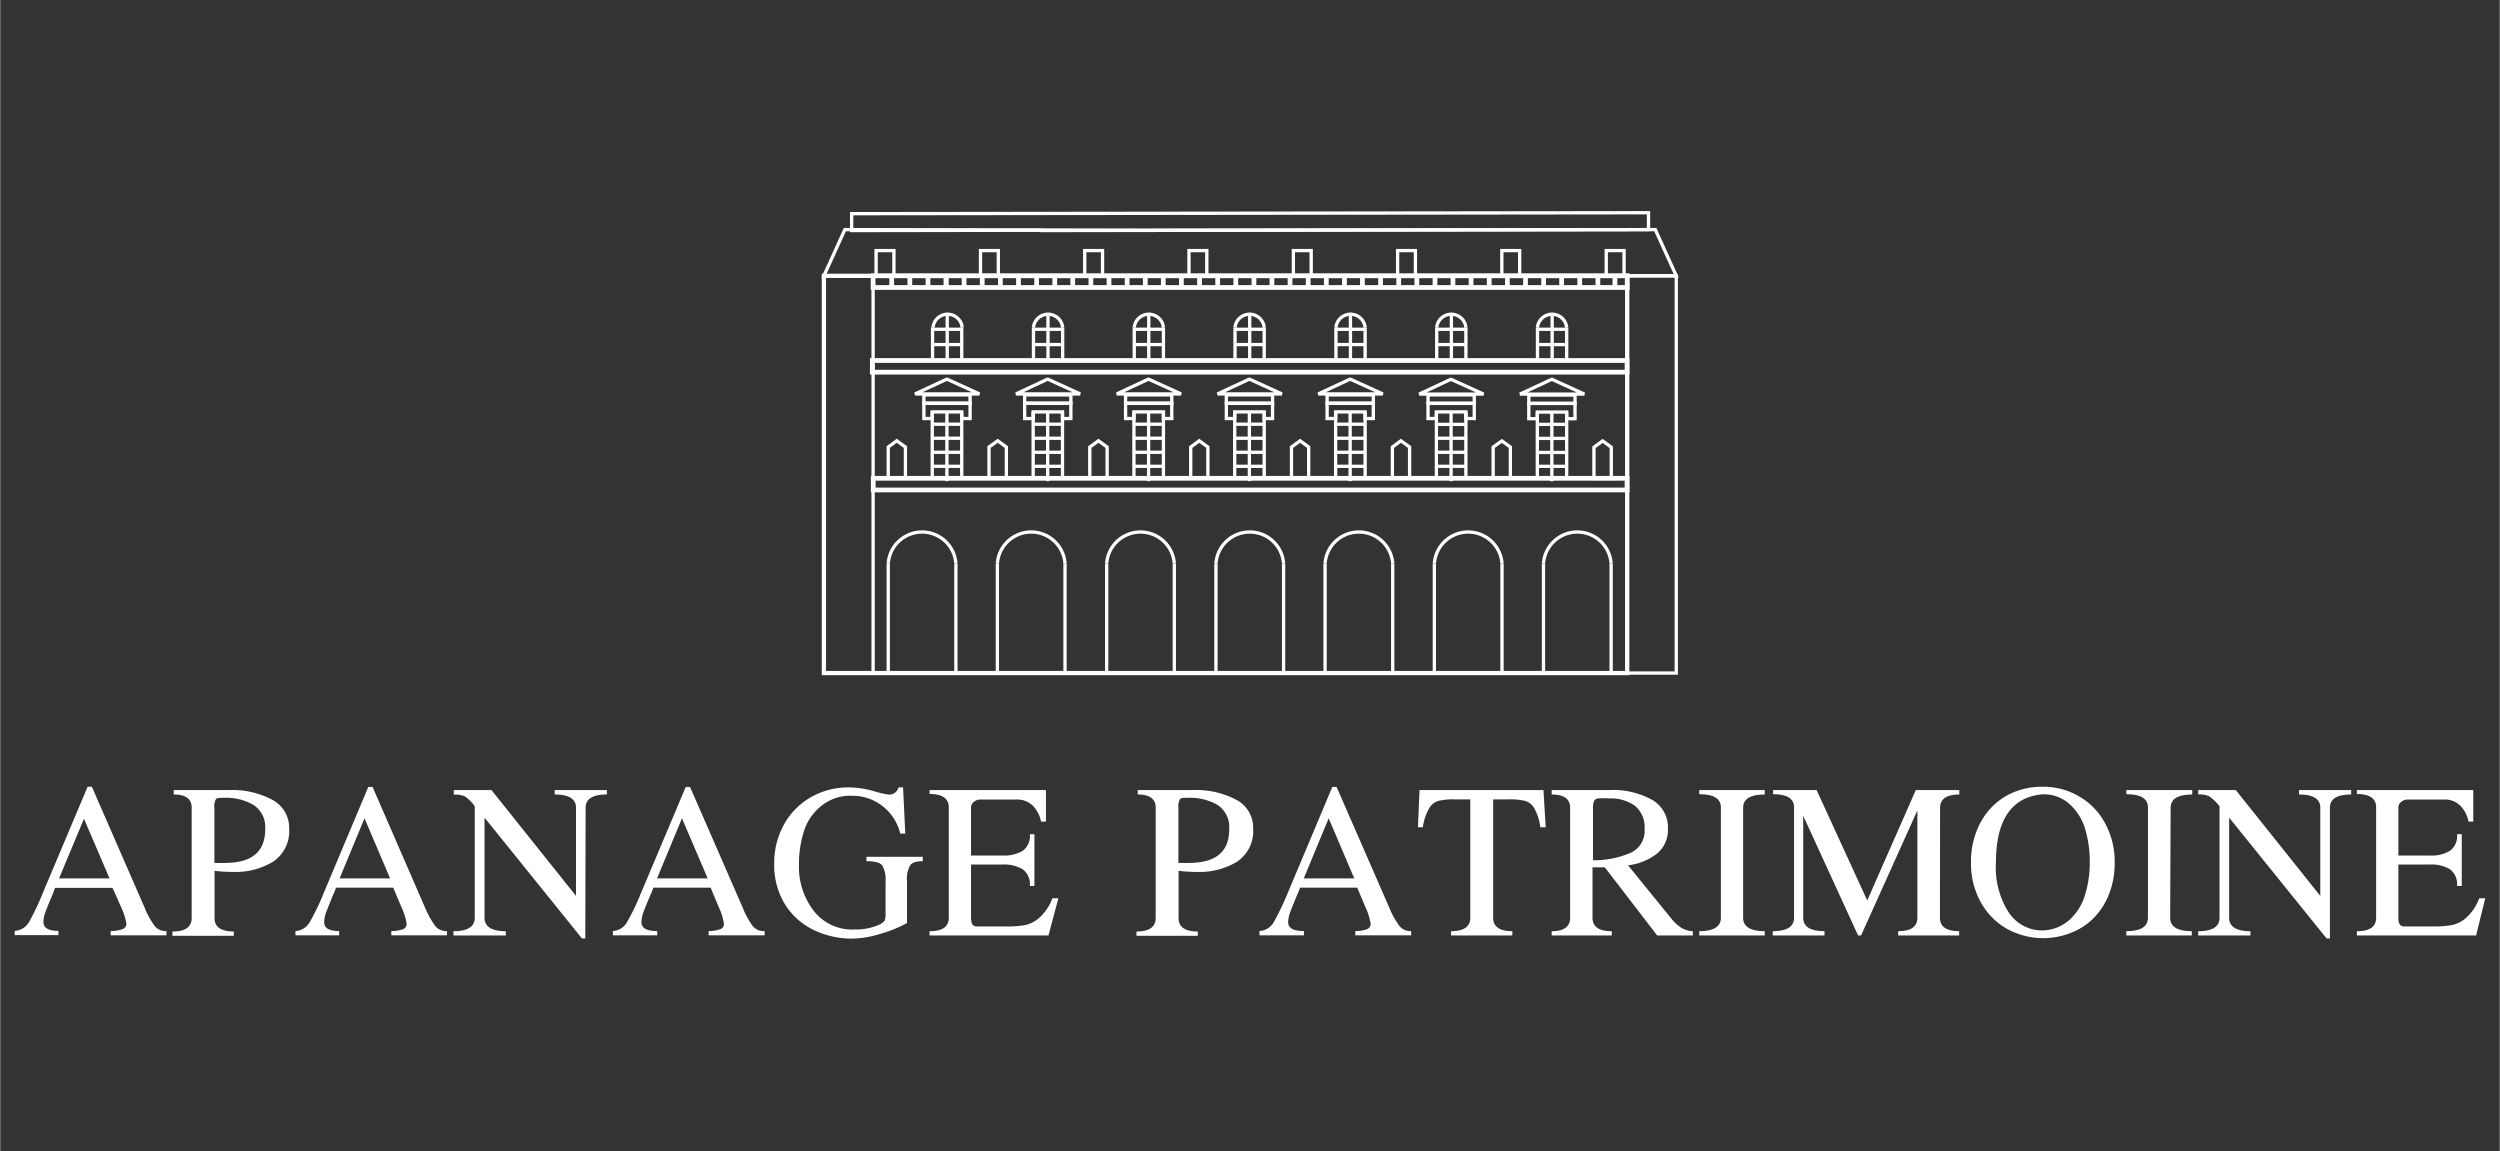 <?xml version="1.0" encoding="UTF-8"?> <svg xmlns="http://www.w3.org/2000/svg" id="Слой_1" data-name="Слой 1" width="55.92mm" height="25.75mm" viewBox="0 0 158.5 73"><rect x="0" y="0" width="158.5" height="73" fill="#333333" stroke="none"/> <defs> <style> .cls-1 { fill: #fff; } .cls-1, .cls-10, .cls-12, .cls-14, .cls-9 { fill-rule: evenodd; } .cls-10, .cls-11, .cls-12, .cls-13, .cls-14, .cls-2, .cls-3, .cls-4, .cls-5, .cls-6, .cls-7, .cls-8, .cls-9 { fill: none; stroke: #fff; } .cls-2, .cls-3 { stroke-miterlimit: 22.93; } .cls-2 { stroke-width: 0.27px; } .cls-3 { stroke-width: 0.21px; } .cls-10, .cls-11, .cls-13, .cls-4, .cls-5, .cls-6, .cls-7, .cls-8, .cls-9 { stroke-miterlimit: 10; } .cls-4 { stroke-width: 0.3px; } .cls-5 { stroke-width: 0.3px; } .cls-6 { stroke-width: 0.3px; } .cls-7 { stroke-width: 0.3px; } .cls-8 { stroke-width: 0.3px; } .cls-11, .cls-12, .cls-9 { stroke-width: 0.21px; } .cls-10, .cls-13, .cls-14 { stroke-width: 0.21px; } .cls-12, .cls-14 { stroke-linejoin: bevel; } </style> </defs> <g> <path class="cls-1" d="M9.21,57.7a5.63,5.63,0,0,0,.57,1,.88.88,0,0,0,.76.34v.27H7v-.27a2.26,2.26,0,0,0,.75-.12A.36.36,0,0,0,8,58.58a4,4,0,0,0-.34-1.07L7.12,56.3H3.47A6.71,6.71,0,0,1,3.2,57c-.16.37-.27.66-.35.88a1.68,1.68,0,0,0-.11.58c0,.38.31.57.95.57v.27H.92v-.27a1.13,1.13,0,0,0,.91-.57,15.7,15.7,0,0,0,.88-1.86l2.83-6.71h.27l3.4,7.79Zm-5.48-2h3.2L5.31,51.92Z"></path> <path class="cls-1" d="M73.27,51.22q0-.84-1.14-.84V50.1h3.5a5.45,5.45,0,0,1,2.76.62,2,2,0,0,1,1.06,1.81,2.35,2.35,0,0,1-1,2.1,4.56,4.56,0,0,1-2.53.66,9.22,9.22,0,0,1-1.2-.07v3c0,.56.4.85,1.22.85v.27H72.05v-.27c.81,0,1.22-.29,1.22-.85v-7Zm1.44,3.5.33,0a2.38,2.38,0,0,0,.34,0c1.7,0,2.55-.71,2.55-2.12a1.68,1.68,0,0,0-.73-1.55,3.45,3.45,0,0,0-1.88-.46c-.29,0-.46,0-.52.1a.92.92,0,0,0-.09.53Z"></path> <path class="cls-1" d="M12.14,51.22q0-.84-1.14-.84V50.1h3.51a5.41,5.41,0,0,1,2.75.62,2,2,0,0,1,1.06,1.81,2.33,2.33,0,0,1-1,2.1,4.56,4.56,0,0,1-2.53.66,9.22,9.22,0,0,1-1.2-.07v3c0,.56.41.85,1.22.85v.27H10.92v-.27c.82,0,1.22-.29,1.22-.85v-7Zm1.44,3.5.33,0a2.45,2.45,0,0,0,.34,0c1.7,0,2.55-.71,2.55-2.12a1.68,1.68,0,0,0-.73-1.55,3.45,3.45,0,0,0-1.88-.46c-.29,0-.46,0-.52.1a.92.92,0,0,0-.09.53Z"></path> <path class="cls-1" d="M27,57.7a5.63,5.63,0,0,0,.57,1,.88.88,0,0,0,.76.34v.27H24.8v-.27a2.21,2.21,0,0,0,.75-.12.35.35,0,0,0,.22-.35,4,4,0,0,0-.34-1.07l-.51-1.21H21.28c0,.11-.13.34-.28.72s-.27.66-.35.88a2,2,0,0,0-.11.58c0,.38.31.57.95.57v.27H18.72v-.27a1.13,1.13,0,0,0,.91-.57,15.33,15.33,0,0,0,.89-1.86l2.82-6.71h.27L27,57.7Zm-5.48-2h3.2l-1.62-3.81Z"></path> <path class="cls-1" d="M37.1,59.51h-.21l-6.18-7.66V58.2c0,.56.45.85,1.35.85v.27H28.74v-.27c.9,0,1.35-.29,1.35-.85V51.14L30,51a2.49,2.49,0,0,0-.56-.51,1.58,1.58,0,0,0-.68-.1V50.1h2.39l5.36,6.71V51.22q0-.84-1.35-.84V50.1h3.31v.28q-1.35,0-1.35.84Z"></path> <path class="cls-1" d="M47.14,57.7a5.13,5.13,0,0,0,.56,1,.88.88,0,0,0,.77.34v.27H44.92v-.27a2.21,2.21,0,0,0,.75-.12.35.35,0,0,0,.22-.35,3.63,3.63,0,0,0-.34-1.07l-.5-1.21H41.4c0,.11-.12.34-.28.72s-.27.66-.35.88a2,2,0,0,0-.11.58c0,.38.32.57,1,.57v.27H38.85v-.27a1.11,1.11,0,0,0,.9-.57,15.33,15.33,0,0,0,.89-1.86l2.83-6.71h.27l3.4,7.79Zm-5.49-2h3.21l-1.63-3.81Z"></path> <path class="cls-1" d="M57.39,52.86h-.32A3.12,3.12,0,0,0,54,50.46a2.9,2.9,0,0,0-1.85.58A3.33,3.33,0,0,0,51,52.6a6.81,6.81,0,0,0-.35,2.25,4.54,4.54,0,0,0,.93,2.9,3.07,3.07,0,0,0,2.59,1.19,3.65,3.65,0,0,0,1.56-.3.85.85,0,0,0,.35-.26,1,1,0,0,0,.06-.43V55.88a1.76,1.76,0,0,0-.21-1q-.21-.27-1-.27v-.28h3.57v.28c-.42,0-.69.09-.81.28a1.75,1.75,0,0,0-.19,1v2.64a7.68,7.68,0,0,1-1.67.68,6.26,6.26,0,0,1-1.83.31A5.61,5.61,0,0,1,51.64,59a4.42,4.42,0,0,1-1.85-1.61,4.72,4.72,0,0,1-.71-2.63,5,5,0,0,1,.61-2.46,4.51,4.51,0,0,1,1.7-1.74,4.81,4.81,0,0,1,2.45-.63,6.11,6.11,0,0,1,1.53.23,5.68,5.68,0,0,0,1,.23.61.61,0,0,0,.59-.46h.29Z"></path> <path class="cls-1" d="M58.93,59.32v-.27c.81,0,1.22-.28,1.22-.85v-7c0-.57-.41-.85-1.22-.85V50.1h7.38v2H66a2,2,0,0,0-.51-1,1.44,1.44,0,0,0-1.08-.4H62.18a.63.63,0,0,0-.44.15.46.46,0,0,0-.18.4v3h2a2.34,2.34,0,0,0,1.27-.29,1.17,1.17,0,0,0,.46-1.06h.29v3.28h-.29a1.18,1.18,0,0,0-.46-1.06,2.32,2.32,0,0,0-1.27-.3h-2V58.2c0,.37.12.55.36.55h1.86A6.48,6.48,0,0,0,65,58.66a2,2,0,0,0,.92-.49,3.11,3.11,0,0,0,.8-1.21h.38l-.63,2.36Z"></path> <path class="cls-1" d="M88.14,57.7a5.63,5.63,0,0,0,.57,1,.88.88,0,0,0,.76.34v.27H85.93v-.27a2.21,2.21,0,0,0,.75-.12.36.36,0,0,0,.22-.35,4,4,0,0,0-.34-1.07l-.51-1.21H82.41c0,.11-.13.34-.28.72s-.27.66-.35.88a2,2,0,0,0-.11.58c0,.38.31.57,1,.57v.27H79.85v-.27a1.13,1.13,0,0,0,.91-.57,17.05,17.05,0,0,0,.89-1.86l2.82-6.71h.27l3.4,7.79Zm-5.48-2h3.2l-1.62-3.81Z"></path> <path class="cls-1" d="M95.88,59.32H92v-.27c.81,0,1.22-.29,1.22-.85V50.69h-1a4,4,0,0,0-1,.09,1,1,0,0,0-.6.46,3.34,3.34,0,0,0-.41,1.22h-.31L90,50.1h7.86L98,52.46h-.34a3.28,3.28,0,0,0-.39-1.22,1,1,0,0,0-.6-.46,4.16,4.16,0,0,0-1-.09h-1V58.2c0,.56.41.85,1.22.85Z"></path> <path class="cls-1" d="M99.55,51.22q0-.84-1.17-.84V50.1H102a5.14,5.14,0,0,1,2.75.62,2,2,0,0,1,1,1.83,1.92,1.92,0,0,1-.72,1.6,3.65,3.65,0,0,1-1.81.72L106,58.29a2.7,2.7,0,0,0,.61.55,1.53,1.53,0,0,0,.72.21v.27h-2.26L101.75,55l-.78,0V58.2c0,.56.4.85,1.22.85v.27H98.38v-.27c.78,0,1.17-.29,1.17-.85v-7ZM101,54.55a5.82,5.82,0,0,0,2.45-.5,1.53,1.53,0,0,0,.82-1.5,1.73,1.73,0,0,0-.61-1.45,2.63,2.63,0,0,0-1.63-.47,5.56,5.56,0,0,0-.71,0,.31.31,0,0,0-.25.16,1,1,0,0,0-.07.46Z"></path> <path class="cls-1" d="M110.52,58.2c0,.56.46.85,1.37.85v.27h-4.15v-.27c.91,0,1.37-.29,1.37-.85v-7c0-.56-.46-.84-1.37-.84V50.1h4.15v.28c-.91,0-1.37.28-1.37.84Z"></path> <path class="cls-1" d="M123,58.2c0,.56.41.85,1.22.85v.27h-3.87v-.27c.81,0,1.22-.29,1.22-.85V51.39L118,59.32h-.19l-3.48-7.59V58.2c0,.56.45.85,1.35.85v.27H112.4v-.27c.9,0,1.35-.29,1.35-.85v-7c0-.56-.44-.84-1.33-.84V50.1h2.76l3.21,7,3.08-7h2.76v.28c-.81,0-1.22.28-1.22.84Z"></path> <path class="cls-1" d="M134.08,54.72a5.27,5.27,0,0,1-.32,1.88,4.42,4.42,0,0,1-.92,1.52,4.06,4.06,0,0,1-1.45,1,4.77,4.77,0,0,1-4.14-.22,4.35,4.35,0,0,1-1.66-1.69,5,5,0,0,1-.62-2.51,5.24,5.24,0,0,1,.56-2.46,4.31,4.31,0,0,1,1.6-1.73,4.63,4.63,0,0,1,2.39-.62,4.42,4.42,0,0,1,2.3.61,4.29,4.29,0,0,1,1.65,1.7,5,5,0,0,1,.61,2.5Zm-7.53,0a5.24,5.24,0,0,0,.82,3.15A2.53,2.53,0,0,0,129.53,59a2.65,2.65,0,0,0,1.75-.73,3.46,3.46,0,0,0,.94-1.59,6.73,6.73,0,0,0,.28-2,7.23,7.23,0,0,0-.3-2.14,3.44,3.44,0,0,0-1-1.57,2.45,2.45,0,0,0-1.7-.6C127.54,50.54,126.55,52,126.55,54.72Z"></path> <path class="cls-1" d="M137.6,58.2c0,.56.46.85,1.37.85v.27h-4.15v-.27c.91,0,1.37-.29,1.37-.85v-7c0-.56-.46-.84-1.37-.84V50.1H139v.28c-.91,0-1.37.28-1.37.84Z"></path> <path class="cls-1" d="M147.73,59.51h-.21l-6.18-7.66V58.2c0,.56.45.85,1.35.85v.27h-3.31v-.27c.9,0,1.35-.29,1.35-.85V51.14l-.11-.15a2.7,2.7,0,0,0-.57-.51,1.53,1.53,0,0,0-.67-.1V50.1h2.38l5.36,6.71V51.22q0-.84-1.35-.84V50.1h3.31v.28q-1.35,0-1.35.84Z"></path> <path class="cls-1" d="M149.44,59.32v-.27c.81,0,1.22-.28,1.22-.85v-7c0-.57-.41-.85-1.22-.85V50.1h7.38v2h-.3a2,2,0,0,0-.51-1,1.4,1.4,0,0,0-1.07-.4h-2.26a.63.63,0,0,0-.43.15.46.46,0,0,0-.18.4v3h2a2.28,2.28,0,0,0,1.26-.29,1.15,1.15,0,0,0,.46-1.06h.3v3.28h-.3a1.18,1.18,0,0,0-.45-1.06,2.32,2.32,0,0,0-1.27-.3h-2V58.2c0,.37.12.55.36.55h1.86a6.48,6.48,0,0,0,1.19-.09,2,2,0,0,0,.92-.49,3.11,3.11,0,0,0,.8-1.21h.38L157,59.32Z"></path> <g> <rect class="cls-2" x="52.23" y="17.49" width="50.94" height="25.19"></rect> <rect class="cls-3" x="103.16" y="17.49" width="3.12" height="25.19"></rect> <rect class="cls-3" x="52.23" y="17.49" width="3.12" height="25.19"></rect> <rect class="cls-4" x="55.3" y="22.86" width="47.86" height="0.74"></rect> <rect class="cls-5" x="55.35" y="17.49" width="47.82" height="0.74"></rect> <line class="cls-6" x1="102.39" y1="18.23" x2="102.39" y2="17.49"></line> <line class="cls-7" x1="101.31" y1="18.23" x2="101.31" y2="17.49"></line> <line class="cls-7" x1="100.16" y1="18.23" x2="100.16" y2="17.49"></line> <line class="cls-7" x1="99.01" y1="18.23" x2="99.01" y2="17.49"></line> <line class="cls-7" x1="97.87" y1="18.23" x2="97.87" y2="17.49"></line> <line class="cls-7" x1="96.72" y1="18.23" x2="96.72" y2="17.49"></line> <line class="cls-7" x1="95.57" y1="18.23" x2="95.57" y2="17.49"></line> <line class="cls-7" x1="94.42" y1="18.23" x2="94.42" y2="17.49"></line> <line class="cls-7" x1="93.27" y1="18.23" x2="93.27" y2="17.49"></line> <line class="cls-7" x1="92.12" y1="18.23" x2="92.12" y2="17.49"></line> <line class="cls-7" x1="90.98" y1="18.23" x2="90.98" y2="17.49"></line> <line class="cls-7" x1="89.83" y1="18.23" x2="89.83" y2="17.49"></line> <line class="cls-7" x1="88.68" y1="18.23" x2="88.68" y2="17.49"></line> <line class="cls-7" x1="87.53" y1="18.23" x2="87.53" y2="17.49"></line> <line class="cls-7" x1="86.38" y1="18.23" x2="86.38" y2="17.49"></line> <line class="cls-7" x1="85.24" y1="18.23" x2="85.24" y2="17.49"></line> <line class="cls-7" x1="84.09" y1="18.23" x2="84.09" y2="17.49"></line> <line class="cls-7" x1="82.94" y1="18.23" x2="82.94" y2="17.49"></line> <line class="cls-7" x1="81.79" y1="18.23" x2="81.79" y2="17.49"></line> <line class="cls-7" x1="80.64" y1="18.23" x2="80.64" y2="17.49"></line> <line class="cls-7" x1="79.5" y1="18.23" x2="79.5" y2="17.49"></line> <line class="cls-7" x1="78.35" y1="18.23" x2="78.35" y2="17.49"></line> <line class="cls-7" x1="77.2" y1="18.23" x2="77.2" y2="17.49"></line> <line class="cls-7" x1="76.05" y1="18.23" x2="76.05" y2="17.49"></line> <line class="cls-7" x1="74.9" y1="18.23" x2="74.9" y2="17.49"></line> <line class="cls-7" x1="73.75" y1="18.23" x2="73.75" y2="17.49"></line> <line class="cls-7" x1="72.61" y1="18.23" x2="72.61" y2="17.49"></line> <line class="cls-7" x1="71.46" y1="18.23" x2="71.46" y2="17.49"></line> <line class="cls-7" x1="70.31" y1="18.23" x2="70.31" y2="17.49"></line> <line class="cls-7" x1="69.16" y1="18.23" x2="69.16" y2="17.49"></line> <line class="cls-7" x1="68.01" y1="18.23" x2="68.01" y2="17.49"></line> <line class="cls-7" x1="66.87" y1="18.23" x2="66.87" y2="17.49"></line> <line class="cls-7" x1="65.72" y1="18.23" x2="65.72" y2="17.49"></line> <line class="cls-7" x1="64.57" y1="18.23" x2="64.57" y2="17.49"></line> <line class="cls-7" x1="63.42" y1="18.23" x2="63.42" y2="17.49"></line> <line class="cls-7" x1="62.27" y1="18.23" x2="62.27" y2="17.49"></line> <line class="cls-7" x1="61.12" y1="18.23" x2="61.12" y2="17.49"></line> <line class="cls-7" x1="59.98" y1="18.23" x2="59.98" y2="17.49"></line> <line class="cls-7" x1="59.98" y1="18.23" x2="59.98" y2="17.49"></line> <line class="cls-7" x1="58.83" y1="18.23" x2="58.83" y2="17.49"></line> <line class="cls-7" x1="57.68" y1="18.23" x2="57.68" y2="17.49"></line> <line class="cls-7" x1="56.53" y1="18.23" x2="56.53" y2="17.49"></line> <rect class="cls-8" x="55.36" y="30.33" width="47.8" height="0.74"></rect> <polygon class="cls-9" points="66.05 14.62 104.52 14.56 104.52 13.49 53.99 13.55 53.99 14.62 66.05 14.6 66.05 14.62"></polygon> <polygon class="cls-10" points="72.37 14.6 53.56 14.56 52.23 17.49 106.28 17.49 104.95 14.56 72.37 14.6"></polygon> <g> <polygon class="cls-9" points="88.28 28.35 88.82 27.95 89.37 28.35 89.37 30.33 88.28 30.33 88.28 28.35"></polygon> <polygon class="cls-10" points="81.88 28.35 82.43 27.95 82.97 28.35 82.97 30.33 81.88 30.33 81.88 28.35"></polygon> <polygon class="cls-10" points="75.49 28.35 76.03 27.95 76.58 28.35 76.58 30.33 75.49 30.33 75.49 28.35"></polygon> <polygon class="cls-9" points="69.09 28.35 69.64 27.95 70.19 28.35 70.19 30.33 69.09 30.33 69.09 28.35"></polygon> <polygon class="cls-9" points="62.7 28.35 63.25 27.95 63.8 28.35 63.8 30.33 62.7 30.33 62.7 28.35"></polygon> <g> <polyline class="cls-9" points="86.55 26.12 86.55 30.32 84.68 30.32 84.68 26.12"></polyline> <line class="cls-11" x1="85.6" y1="30.51" x2="85.6" y2="26.12"></line> <line class="cls-11" x1="86.55" y1="26.9" x2="84.68" y2="26.9"></line> <line class="cls-11" x1="86.55" y1="27.79" x2="84.68" y2="27.79"></line> <line class="cls-11" x1="86.55" y1="28.68" x2="84.68" y2="28.68"></line> <line class="cls-11" x1="86.55" y1="29.57" x2="84.68" y2="29.57"></line> <polygon class="cls-9" points="84.14 25.57 87.07 25.57 87.07 26.54 86.55 26.54 86.55 26.12 84.68 26.12 84.68 26.54 84.14 26.54 84.14 25.57"></polygon> <polygon class="cls-12" points="85.6 24.04 87.67 24.98 83.58 24.98 85.6 24.04"></polygon> <rect class="cls-11" x="84.14" y="25.04" width="2.93" height="0.53"></rect> </g> <g> <polyline class="cls-9" points="80.15 26.12 80.15 30.32 78.28 30.32 78.28 26.12"></polyline> <line class="cls-11" x1="79.21" y1="30.51" x2="79.21" y2="26.12"></line> <line class="cls-11" x1="80.15" y1="26.9" x2="78.29" y2="26.9"></line> <line class="cls-11" x1="80.15" y1="27.79" x2="78.29" y2="27.79"></line> <line class="cls-11" x1="80.15" y1="28.68" x2="78.29" y2="28.68"></line> <line class="cls-11" x1="80.15" y1="29.57" x2="78.29" y2="29.57"></line> <polygon class="cls-9" points="77.75 25.57 80.68 25.57 80.68 26.54 80.15 26.54 80.15 26.12 78.28 26.12 78.28 26.54 77.75 26.54 77.75 25.57"></polygon> <polygon class="cls-12" points="79.21 24.04 81.27 24.98 77.19 24.98 79.21 24.04"></polygon> <rect class="cls-11" x="77.75" y="25.04" width="2.93" height="0.53"></rect> </g> <g> <polyline class="cls-10" points="73.76 26.12 73.76 30.32 71.89 30.32 71.89 26.12"></polyline> <line class="cls-13" x1="72.82" y1="30.51" x2="72.82" y2="26.12"></line> <line class="cls-13" x1="73.76" y1="26.9" x2="71.89" y2="26.9"></line> <line class="cls-13" x1="73.76" y1="27.79" x2="71.89" y2="27.79"></line> <line class="cls-13" x1="73.76" y1="28.68" x2="71.89" y2="28.68"></line> <line class="cls-13" x1="73.76" y1="29.57" x2="71.89" y2="29.57"></line> <polygon class="cls-10" points="71.36 25.57 74.29 25.57 74.29 26.54 73.76 26.54 73.76 26.12 71.89 26.12 71.89 26.54 71.36 26.54 71.36 25.57"></polygon> <polygon class="cls-14" points="72.81 24.04 74.88 24.98 70.8 24.98 72.81 24.04"></polygon> <rect class="cls-13" x="71.36" y="25.04" width="2.93" height="0.53"></rect> </g> <g> <polyline class="cls-10" points="67.36 26.12 67.36 30.32 65.5 30.32 65.5 26.12"></polyline> <line class="cls-13" x1="66.42" y1="30.51" x2="66.42" y2="26.12"></line> <line class="cls-13" x1="67.37" y1="26.9" x2="65.5" y2="26.9"></line> <line class="cls-13" x1="67.37" y1="27.79" x2="65.5" y2="27.79"></line> <line class="cls-13" x1="67.37" y1="28.68" x2="65.5" y2="28.68"></line> <line class="cls-13" x1="67.37" y1="29.57" x2="65.5" y2="29.57"></line> <polygon class="cls-10" points="64.96 25.57 67.89 25.57 67.89 26.54 67.36 26.54 67.36 26.12 65.5 26.12 65.5 26.54 64.96 26.54 64.96 25.57"></polygon> <polygon class="cls-14" points="66.42 24.04 68.48 24.98 64.41 24.98 66.42 24.04"></polygon> <rect class="cls-13" x="64.96" y="25.04" width="2.93" height="0.53"></rect> </g> <g> <polyline class="cls-10" points="60.97 26.12 60.97 30.32 59.1 30.32 59.1 26.12"></polyline> <line class="cls-13" x1="60.03" y1="30.51" x2="60.03" y2="26.12"></line> <line class="cls-13" x1="60.97" y1="26.9" x2="59.11" y2="26.9"></line> <line class="cls-13" x1="60.97" y1="27.79" x2="59.11" y2="27.79"></line> <line class="cls-13" x1="60.97" y1="28.68" x2="59.11" y2="28.68"></line> <line class="cls-13" x1="60.97" y1="29.57" x2="59.11" y2="29.57"></line> <polygon class="cls-10" points="58.57 25.57 61.5 25.57 61.5 26.54 60.97 26.54 60.97 26.12 59.1 26.12 59.1 26.54 58.57 26.54 58.57 25.57"></polygon> <polygon class="cls-14" points="60.03 24.04 62.09 24.98 58.01 24.98 60.03 24.04"></polygon> <rect class="cls-13" x="58.57" y="25.04" width="2.93" height="0.53"></rect> </g> <polygon class="cls-10" points="56.31 28.35 56.85 27.95 57.4 28.35 57.4 30.33 56.31 30.33 56.31 28.35"></polygon> <polygon class="cls-10" points="94.67 28.35 95.22 27.96 95.76 28.35 95.76 30.33 94.67 30.33 94.67 28.35"></polygon> <g> <polyline class="cls-9" points="92.94 26.12 92.94 30.33 91.07 30.33 91.07 26.12"></polyline> <line class="cls-11" x1="92" y1="30.51" x2="92" y2="26.12"></line> <line class="cls-11" x1="92.94" y1="26.91" x2="91.07" y2="26.91"></line> <line class="cls-11" x1="92.94" y1="27.79" x2="91.07" y2="27.79"></line> <line class="cls-11" x1="92.94" y1="28.68" x2="91.07" y2="28.68"></line> <line class="cls-11" x1="92.94" y1="29.57" x2="91.07" y2="29.57"></line> <polygon class="cls-9" points="90.54 25.58 93.47 25.58 93.47 26.54 92.94 26.54 92.94 26.12 91.07 26.12 91.07 26.54 90.54 26.54 90.54 25.58"></polygon> <polygon class="cls-12" points="91.99 24.05 94.06 24.99 89.98 24.99 91.99 24.05"></polygon> <rect class="cls-11" x="90.54" y="25.04" width="2.93" height="0.53"></rect> </g> <polygon class="cls-10" points="101.06 28.36 101.61 27.96 102.16 28.36 102.16 30.34 101.06 30.34 101.06 28.36"></polygon> <g> <polyline class="cls-9" points="99.33 26.13 99.33 30.33 97.47 30.33 97.47 26.13"></polyline> <line class="cls-11" x1="98.39" y1="30.52" x2="98.39" y2="26.13"></line> <line class="cls-11" x1="99.33" y1="26.91" x2="97.47" y2="26.91"></line> <line class="cls-11" x1="99.33" y1="27.8" x2="97.47" y2="27.8"></line> <line class="cls-11" x1="99.33" y1="28.69" x2="97.47" y2="28.69"></line> <line class="cls-11" x1="99.33" y1="29.57" x2="97.47" y2="29.57"></line> <polygon class="cls-9" points="96.93 25.58 99.86 25.58 99.86 26.55 99.33 26.55 99.33 26.13 97.47 26.13 97.47 26.55 96.93 26.55 96.93 25.58"></polygon> <polygon class="cls-12" points="98.39 24.05 100.45 24.99 96.37 24.99 98.39 24.05"></polygon> <rect class="cls-11" x="96.93" y="25.05" width="2.93" height="0.53"></rect> </g> </g> <g> <g> <line class="cls-13" x1="86.55" y1="22.86" x2="86.55" y2="20.76"></line> <path class="cls-10" d="M86.55,20.76a.93.93,0,0,0-1.85,0"></path> <line class="cls-13" x1="84.7" y1="20.76" x2="84.7" y2="22.86"></line> <line class="cls-13" x1="85.62" y1="22.86" x2="85.62" y2="19.84"></line> <line class="cls-13" x1="86.55" y1="20.88" x2="84.7" y2="20.88"></line> <line class="cls-13" x1="86.55" y1="21.85" x2="84.7" y2="21.85"></line> </g> <g> <line class="cls-13" x1="80.15" y1="22.86" x2="80.15" y2="20.76"></line> <path class="cls-10" d="M80.15,20.76a.93.93,0,0,0-1.85,0"></path> <line class="cls-13" x1="78.3" y1="20.76" x2="78.3" y2="22.86"></line> <line class="cls-13" x1="79.23" y1="22.86" x2="79.23" y2="19.84"></line> <line class="cls-13" x1="80.16" y1="20.88" x2="78.3" y2="20.88"></line> <line class="cls-13" x1="80.16" y1="21.85" x2="78.3" y2="21.85"></line> </g> <g> <line class="cls-11" x1="73.76" y1="22.86" x2="73.76" y2="20.76"></line> <path class="cls-9" d="M73.76,20.76a.93.93,0,0,0-1.85,0"></path> <line class="cls-11" x1="71.91" y1="20.76" x2="71.91" y2="22.86"></line> <line class="cls-11" x1="72.83" y1="22.86" x2="72.83" y2="19.84"></line> <line class="cls-11" x1="73.77" y1="20.88" x2="71.91" y2="20.88"></line> <line class="cls-11" x1="73.77" y1="21.85" x2="71.91" y2="21.85"></line> </g> <g> <line class="cls-13" x1="67.37" y1="22.86" x2="67.37" y2="20.76"></line> <path class="cls-10" d="M67.37,20.76a.93.93,0,0,0-1.85,0"></path> <line class="cls-13" x1="65.52" y1="20.76" x2="65.52" y2="22.86"></line> <line class="cls-13" x1="66.44" y1="22.86" x2="66.44" y2="19.84"></line> <line class="cls-13" x1="67.37" y1="20.88" x2="65.52" y2="20.88"></line> <line class="cls-13" x1="67.37" y1="21.85" x2="65.52" y2="21.85"></line> </g> <g> <line class="cls-11" x1="60.97" y1="22.86" x2="60.97" y2="20.76"></line> <path class="cls-9" d="M61,20.76a.93.93,0,0,0-1.85,0"></path> <line class="cls-11" x1="59.12" y1="20.76" x2="59.12" y2="22.86"></line> <line class="cls-11" x1="60.05" y1="22.86" x2="60.05" y2="19.84"></line> <line class="cls-11" x1="60.98" y1="20.88" x2="59.12" y2="20.88"></line> <line class="cls-11" x1="60.98" y1="21.85" x2="59.12" y2="21.85"></line> </g> <g> <line class="cls-11" x1="99.33" y1="22.86" x2="99.33" y2="20.76"></line> <path class="cls-9" d="M99.33,20.76a.93.93,0,0,0-1.85,0"></path> <line class="cls-11" x1="97.48" y1="20.76" x2="97.48" y2="22.86"></line> <line class="cls-11" x1="98.41" y1="22.86" x2="98.41" y2="19.84"></line> <line class="cls-11" x1="99.34" y1="20.88" x2="97.48" y2="20.88"></line> <line class="cls-11" x1="99.34" y1="21.85" x2="97.48" y2="21.85"></line> </g> <g> <line class="cls-11" x1="92.94" y1="22.86" x2="92.94" y2="20.76"></line> <path class="cls-9" d="M92.94,20.76a.93.93,0,0,0-1.85,0"></path> <line class="cls-11" x1="91.09" y1="20.76" x2="91.09" y2="22.86"></line> <line class="cls-11" x1="92.02" y1="22.86" x2="92.02" y2="19.84"></line> <line class="cls-11" x1="92.95" y1="20.88" x2="91.09" y2="20.88"></line> <line class="cls-11" x1="92.95" y1="21.85" x2="91.09" y2="21.85"></line> </g> </g> <g> <g> <line class="cls-13" x1="84.01" y1="42.68" x2="84.01" y2="35.74"></line> <line class="cls-13" x1="88.3" y1="35.74" x2="88.3" y2="42.68"></line> <path class="cls-10" d="M88.3,35.74a2.15,2.15,0,0,0-4.29,0"></path> </g> <g> <line class="cls-13" x1="77.09" y1="42.68" x2="77.09" y2="35.74"></line> <line class="cls-13" x1="81.38" y1="35.74" x2="81.38" y2="42.68"></line> <path class="cls-10" d="M81.38,35.74a2.15,2.15,0,0,0-4.29,0"></path> </g> <g> <line class="cls-11" x1="70.16" y1="42.68" x2="70.16" y2="35.74"></line> <line class="cls-11" x1="74.45" y1="35.74" x2="74.45" y2="42.68"></line> <path class="cls-9" d="M74.45,35.74a2.15,2.15,0,0,0-4.29,0"></path> </g> <g> <line class="cls-11" x1="63.23" y1="42.68" x2="63.23" y2="35.74"></line> <line class="cls-11" x1="67.52" y1="35.74" x2="67.52" y2="42.68"></line> <path class="cls-9" d="M67.52,35.74a2.15,2.15,0,0,0-4.29,0"></path> </g> <g> <line class="cls-13" x1="56.31" y1="42.68" x2="56.31" y2="35.74"></line> <line class="cls-13" x1="60.6" y1="35.74" x2="60.6" y2="42.68"></line> <path class="cls-10" d="M60.6,35.74a2.15,2.15,0,0,0-4.29,0"></path> </g> <g> <line class="cls-13" x1="97.86" y1="42.68" x2="97.86" y2="35.74"></line> <line class="cls-13" x1="102.15" y1="35.74" x2="102.15" y2="42.68"></line> <path class="cls-10" d="M102.15,35.74a2.15,2.15,0,0,0-4.29,0"></path> </g> <g> <line class="cls-11" x1="90.94" y1="42.68" x2="90.94" y2="35.74"></line> <line class="cls-11" x1="95.23" y1="35.74" x2="95.23" y2="42.68"></line> <path class="cls-9" d="M95.23,35.74a2.15,2.15,0,0,0-4.29,0"></path> </g> </g> <g> <rect class="cls-13" x="88.61" y="15.89" width="1.13" height="1.62"></rect> <rect class="cls-13" x="82" y="15.89" width="1.13" height="1.62"></rect> <rect class="cls-11" x="75.38" y="15.89" width="1.13" height="1.62"></rect> <rect class="cls-11" x="68.77" y="15.89" width="1.13" height="1.62"></rect> <rect class="cls-11" x="62.16" y="15.89" width="1.13" height="1.62"></rect> <rect class="cls-11" x="55.54" y="15.89" width="1.13" height="1.62"></rect> <rect class="cls-13" x="101.84" y="15.89" width="1.13" height="1.62"></rect> <rect class="cls-13" x="95.22" y="15.89" width="1.13" height="1.62"></rect> </g> </g> </g> </svg> 